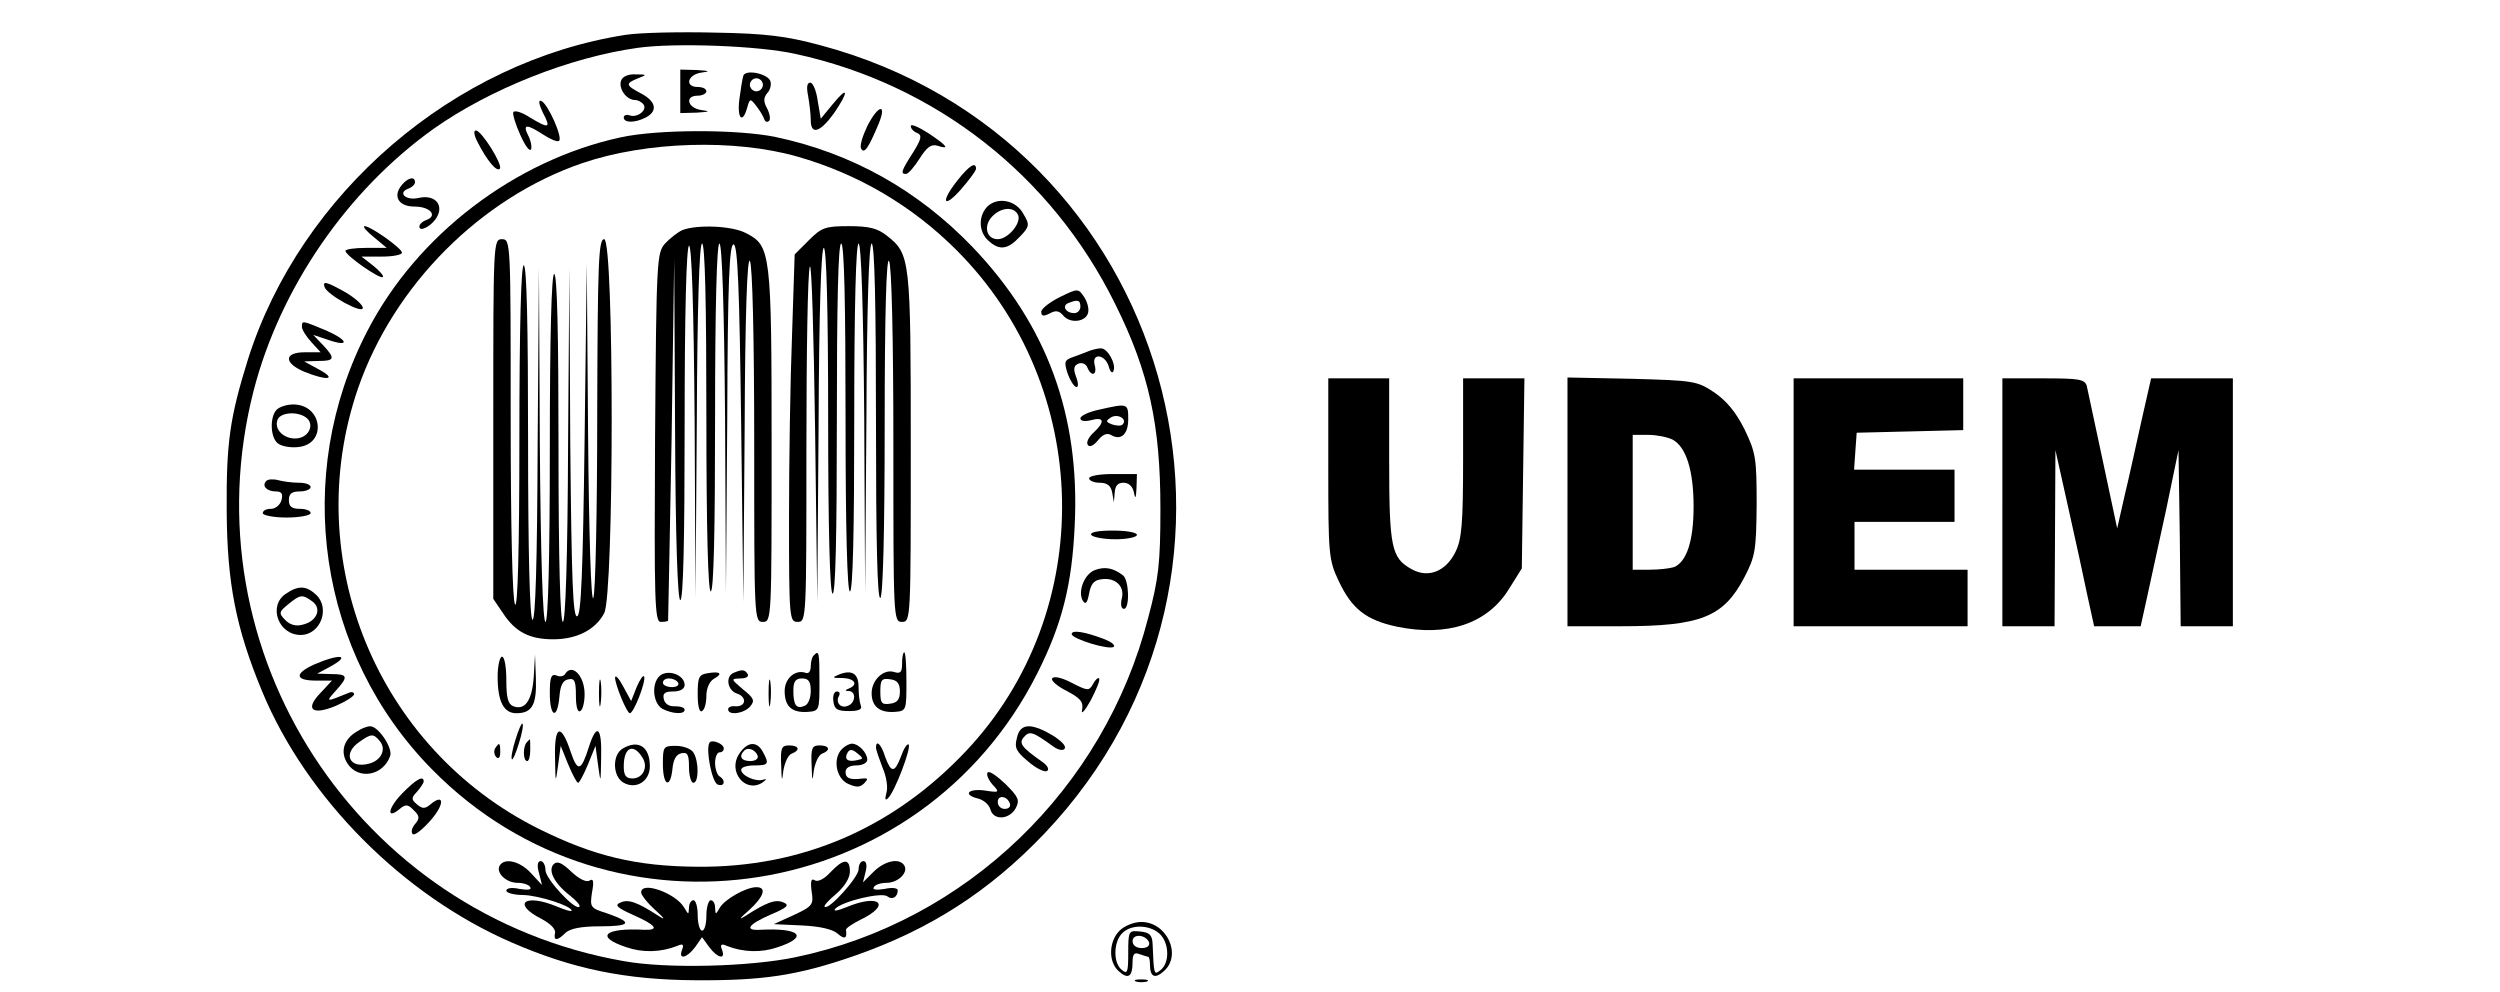 <?xml version="1.0" standalone="no"?>
<!DOCTYPE svg PUBLIC "-//W3C//DTD SVG 20010904//EN"
 "http://www.w3.org/TR/2001/REC-SVG-20010904/DTD/svg10.dtd">
<svg version="1.0" xmlns="http://www.w3.org/2000/svg"
 width="474pt" height="188pt" viewBox="0 0 474 228"
 preserveAspectRatio="xMidYMid meet">

<g transform="translate(0,228) scale(0.1,-0.1)"
fill="#000000" stroke="none">
<path d="M935 2200 c-395 -61 -748 -364 -869 -746 -42 -135 -50 -192 -49 -349
1 -166 21 -269 82 -416 102 -245 324 -468 573 -576 140 -61 262 -86 423 -87
156 -1 235 11 365 56 175 61 311 149 437 281 575 605 293 1598 -515 1813 -78
21 -125 27 -242 29 -80 2 -172 0 -205 -5z m390 -44 c322 -70 589 -279 735
-575 78 -157 104 -278 104 -471 0 -124 -4 -160 -28 -250 -101 -394 -418 -699
-811 -781 -105 -22 -296 -27 -395 -9 -612 107 -1005 712 -851 1312 61 236 215
460 414 602 129 91 312 164 469 186 86 12 278 5 363 -14z"/>
<path d="M1060 2070 l0 -50 38 1 c30 2 32 3 10 6 -32 5 -38 33 -8 33 11 0 20
5 20 10 0 6 -9 10 -20 10 -30 0 -24 28 8 33 22 3 20 4 -10 6 l-38 1 0 -50z"/>
<path d="M1205 2106 c-2 -6 -6 -30 -9 -53 -6 -45 7 -60 18 -20 6 21 7 21 21 3
8 -10 16 -24 18 -30 2 -6 7 -8 11 -4 4 3 2 16 -4 28 -9 16 -9 25 0 36 7 7 10
20 7 28 -7 17 -57 27 -62 12z m45 -21 c0 -8 -7 -15 -15 -15 -8 0 -15 7 -15 15
0 8 7 15 15 15 8 0 15 -7 15 -15z"/>
<path d="M924 2095 c-7 -18 12 -45 32 -45 7 0 16 -5 20 -11 8 -13 -16 -31 -33
-24 -7 2 -13 0 -13 -5 0 -13 26 -13 51 0 28 15 23 37 -11 55 -36 19 -37 23 -7
35 21 8 21 9 -6 9 -16 1 -30 -5 -33 -14z"/>
<path d="M1354 2059 c3 -17 6 -42 6 -55 0 -35 21 -29 53 15 35 51 34 66 -2 22
l-28 -34 -7 41 c-3 23 -11 42 -17 42 -8 0 -9 -11 -5 -31z"/>
<path d="M744 2021 c19 -36 15 -38 -30 -11 -18 12 -35 17 -38 12 -2 -4 5 -28
16 -52 11 -25 22 -40 25 -33 2 7 -1 21 -7 32 -13 26 -3 26 34 2 17 -11 33 -18
37 -15 10 6 -26 87 -41 92 -7 3 -5 -8 4 -27z"/>
<path d="M1490 1990 c-11 -23 -18 -46 -14 -52 7 -12 16 0 40 57 20 49 -1 44
-26 -5z"/>
<path d="M1590 1990 c0 -6 7 -13 15 -16 11 -5 10 -13 -10 -45 -27 -42 -29 -49
-16 -49 5 0 19 16 31 35 17 27 27 34 41 30 30 -10 23 0 -21 29 -22 14 -40 22
-40 16z"/>
<path d="M594 1953 c22 -43 44 -69 51 -61 8 8 -42 88 -55 88 -6 0 -4 -12 4
-27z"/>
<path d="M922 1964 c-243 -53 -467 -224 -581 -444 -174 -334 -114 -744 149
-1010 416 -422 1124 -309 1391 222 57 113 80 204 86 342 12 252 -64 459 -235
638 -126 131 -278 216 -453 253 -87 18 -271 18 -357 -1z m407 -44 c140 -40
264 -113 366 -215 315 -315 325 -831 22 -1152 -167 -177 -377 -268 -617 -266
-141 1 -238 24 -365 87 -372 185 -551 620 -416 1013 82 237 282 438 516 518
147 50 350 56 494 15z"/>
<path d="M1065 1751 c-11 -5 -29 -19 -40 -31 -19 -21 -20 -38 -23 -446 -2
-375 -1 -424 13 -424 8 0 16 1 17 3 0 1 4 189 8 417 l6 415 2 -392 c1 -254 6
-393 12 -393 7 0 10 141 10 404 0 256 4 407 10 411 6 4 11 -136 13 -402 l2
-408 3 408 c1 263 6 407 12 407 7 0 10 -140 10 -400 0 -260 4 -400 10 -400 7
0 10 140 10 400 0 257 4 400 10 400 6 0 11 -146 13 -402 l2 -403 3 403 c1 318
5 403 15 400 9 -4 13 -99 17 -414 l5 -409 3 400 c1 263 6 395 12 385 6 -9 10
-177 10 -422 0 -401 0 -408 20 -408 20 0 20 7 20 405 0 446 -2 460 -59 489
-32 17 -112 20 -146 7z"/>
<path d="M1356 1728 l-33 -33 -6 -184 c-4 -101 -7 -291 -7 -423 0 -231 1 -238
20 -238 20 0 20 7 20 399 0 220 3 408 8 418 4 10 9 -160 12 -377 l5 -395 3
408 c1 263 6 407 12 407 6 0 10 -138 10 -394 0 -253 4 -397 10 -401 7 -4 10
132 10 399 0 264 3 406 10 406 7 0 10 -140 10 -400 0 -260 4 -400 10 -400 7 0
10 140 10 400 0 257 4 400 10 400 6 0 11 -146 13 -402 l2 -403 3 403 c1 260 6
402 12 402 7 0 10 -144 10 -411 0 -271 3 -408 10 -404 6 4 10 148 10 398 0
257 4 387 10 377 6 -9 10 -177 10 -422 0 -401 0 -408 20 -408 20 0 20 7 20
400 0 435 -1 446 -55 488 -21 17 -41 22 -87 22 -54 0 -63 -3 -92 -32z"/>
<path d="M630 1316 l0 -413 23 -34 c28 -42 60 -59 115 -59 54 0 97 22 117 60
23 44 23 860 0 860 -13 0 -15 -52 -16 -402 0 -222 -4 -412 -9 -423 -5 -12 -10
143 -12 375 l-3 395 -5 -404 c-4 -309 -8 -405 -17 -408 -10 -4 -13 83 -16 399
l-2 403 -3 -407 c-1 -264 -6 -408 -12 -408 -6 0 -10 140 -10 400 0 260 -3 400
-10 400 -6 0 -10 -140 -10 -400 0 -257 -4 -400 -10 -400 -6 0 -11 147 -13 408
l-2 407 -3 -408 c-1 -269 -5 -406 -12 -402 -6 4 -10 152 -10 411 0 263 -3 404
-10 404 -6 0 -10 -139 -10 -397 0 -261 -4 -393 -10 -383 -6 9 -10 178 -10 428
0 405 0 412 -20 412 -20 0 -20 -7 -20 -414z"/>
<path d="M1367 773 c-4 -3 -7 -15 -7 -25 0 -12 -5 -18 -12 -15 -24 8 -48 -13
-48 -42 0 -35 16 -50 52 -48 28 2 28 3 28 70 0 67 -1 73 -13 60z m-7 -82 c0
-16 -6 -31 -14 -34 -19 -8 -26 1 -26 35 0 21 5 28 20 28 15 0 20 -7 20 -29z"/>
<path d="M1570 754 c0 -20 -4 -24 -19 -19 -24 7 -51 -19 -51 -49 0 -30 18 -45
52 -43 28 2 28 3 28 70 0 37 -2 67 -5 67 -3 0 -5 -12 -5 -26z m-5 -64 c0 -18
-6 -26 -22 -28 -20 -3 -23 1 -23 28 0 27 3 31 23 28 16 -2 22 -10 22 -28z"/>
<path d="M640 724 c0 -57 14 -84 43 -84 36 0 47 19 45 79 l-2 56 -3 -52 c-4
-54 -20 -77 -47 -67 -12 5 -16 19 -16 60 0 30 -4 54 -10 54 -5 0 -10 -21 -10
-46z"/>
<path d="M795 730 c-3 -5 -12 -7 -20 -3 -12 4 -15 -5 -15 -41 0 -55 17 -62 22
-9 2 27 8 39 21 41 14 3 17 -4 17 -38 0 -25 4 -39 10 -35 6 3 10 21 10 39 0
42 -29 72 -45 46z"/>
<path d="M1017 729 c-24 -14 -22 -65 2 -79 24 -12 51 -13 51 -2 0 5 -10 8 -22
8 -14 -1 -24 6 -26 17 -3 13 3 17 22 17 16 0 26 6 26 15 0 21 -32 35 -53 24z
m38 -19 c3 -5 -3 -10 -14 -10 -12 0 -21 5 -21 10 0 6 6 10 14 10 8 0 18 -4 21
-10z"/>
<path d="M1123 732 c-20 -3 -23 -9 -23 -48 0 -28 4 -43 10 -39 6 3 10 19 10
35 0 17 7 33 17 39 22 12 15 18 -14 13z"/>
<path d="M1183 733 c-20 -8 -15 -41 8 -48 23 -8 20 -31 -5 -29 -9 1 -16 -2
-16 -7 0 -15 37 -10 51 7 11 13 8 19 -17 39 -28 24 -28 24 -6 25 13 0 20 4 17
10 -7 11 -13 11 -32 3z"/>
<path d="M1425 729 c-17 -7 -16 -8 8 -8 28 -1 37 -15 15 -24 -10 -4 -10 -6 0
-6 17 -1 15 -28 -3 -34 -16 -7 -29 8 -20 23 3 6 1 10 -5 10 -6 0 -10 -10 -8
-22 2 -19 9 -23 36 -23 23 0 31 4 27 13 -3 8 -5 26 -5 42 0 31 -15 41 -45 29z"/>
<path d="M873 685 c0 -27 2 -38 4 -22 2 15 2 37 0 50 -2 12 -4 0 -4 -28z"/>
<path d="M910 722 c0 -16 27 -82 34 -82 9 0 37 72 33 84 -2 5 -9 -5 -17 -23
l-13 -33 -18 33 c-10 19 -18 28 -19 21z"/>
<path d="M1263 685 c0 -27 2 -38 4 -22 2 15 2 37 0 50 -2 12 -4 0 -4 -28z"/>
<path d="M681 579 c-7 -22 -11 -43 -8 -45 2 -2 9 14 16 37 7 22 11 43 8 45 -2
2 -9 -14 -16 -37z"/>
<path d="M772 538 c1 -60 1 -61 7 -18 l6 45 17 -42 c10 -24 20 -43 23 -43 3 0
13 19 23 43 l17 42 6 -45 c6 -43 6 -42 7 18 2 70 -10 81 -28 25 -18 -57 -26
-59 -42 -12 -22 67 -38 62 -36 -13z"/>
<path d="M707 573 c-9 -9 -9 -43 1 -43 4 0 7 11 7 25 0 14 0 25 -1 25 0 0 -4
-3 -7 -7z"/>
<path d="M1127 572 c-9 -16 6 -91 19 -96 16 -6 19 10 4 19 -5 3 -10 17 -10 31
0 13 5 24 10 24 6 0 10 4 10 9 0 11 -28 22 -33 13z"/>
<path d="M634 559 c-3 -6 -2 -15 3 -20 5 -5 9 -1 9 11 0 23 -2 24 -12 9z"/>
<path d="M928 559 c-25 -14 -24 -65 2 -79 29 -16 60 4 60 38 0 45 -26 62 -62
41z m45 -21 c14 -22 1 -48 -23 -48 -15 0 -20 7 -20 28 0 44 22 54 43 20z"/>
<path d="M1020 523 c0 -50 17 -58 22 -11 2 22 9 34 21 36 14 3 17 -4 17 -32 0
-20 5 -36 10 -36 13 0 13 50 0 70 -5 8 -23 15 -40 15 -29 0 -30 -2 -30 -42z"/>
<path d="M1195 546 c-26 -40 14 -90 53 -66 11 8 12 10 2 7 -18 -5 -50 10 -50
23 0 6 14 10 30 10 33 0 35 3 20 31 -14 26 -36 24 -55 -5z m43 -4 c2 -7 -6
-12 -17 -12 -21 0 -27 11 -14 24 9 9 26 2 31 -12z"/>
<path d="M1292 520 c1 -37 2 -39 5 -12 3 18 11 36 19 39 21 8 17 19 -6 19 -17
0 -20 -6 -18 -46z"/>
<path d="M1362 520 c1 -37 2 -39 5 -12 3 18 11 36 19 39 21 8 17 19 -6 19 -17
0 -20 -6 -18 -46z"/>
<path d="M1432 558 c-22 -22 -14 -67 13 -80 20 -9 28 -9 38 1 9 10 9 12 -3 11
-29 -4 -40 0 -40 15 0 9 9 15 25 15 14 0 25 6 25 13 0 16 -20 37 -35 37 -6 0
-16 -5 -23 -12z m34 -26 c-22 -5 -30 3 -21 18 5 8 11 7 22 -2 15 -12 14 -13
-1 -16z"/>
<path d="M1510 561 c0 -5 7 -25 15 -46 9 -20 13 -46 9 -58 -4 -15 -3 -19 4
-12 15 14 54 116 47 123 -3 3 -11 -9 -17 -26 -15 -40 -23 -40 -37 -2 -9 29
-21 40 -21 21z"/>
<path d="M1698 1866 c-40 -50 -34 -68 7 -22 19 22 35 43 35 48 0 17 -16 7 -42
-26z"/>
<path d="M420 1855 c-22 -26 -8 -50 29 -50 36 0 54 -21 27 -31 -9 -3 -16 -10
-16 -15 0 -14 30 2 41 23 15 28 -6 51 -42 43 -29 -7 -50 11 -25 21 9 3 16 10
16 15 0 14 -16 11 -30 -6z"/>
<path d="M1766 1805 c-21 -22 -20 -58 2 -78 26 -24 45 -21 73 9 22 23 23 27 8
52 -17 32 -59 40 -83 17z m71 -20 c7 -19 -24 -55 -47 -55 -26 0 -33 30 -14 51
21 23 52 25 61 4z"/>
<path d="M355 1735 l30 -25 -47 0 c-27 0 -48 -3 -48 -7 1 -11 80 -66 86 -60 3
2 -7 14 -22 26 l-27 21 47 0 c25 0 46 4 46 9 0 10 -72 61 -86 61 -5 -1 5 -12
21 -25z"/>
<path d="M242 1620 c6 -18 88 -63 88 -48 0 7 -18 23 -40 36 -43 24 -53 27 -48
12z"/>
<path d="M1933 1597 c-24 -12 -43 -27 -43 -34 0 -10 5 -11 19 -4 14 8 22 7 32
-5 16 -19 53 -14 57 8 2 10 -3 26 -10 36 -13 19 -14 19 -55 -1z m47 -22 c0 -8
-6 -15 -14 -15 -20 0 -29 17 -14 23 22 9 28 7 28 -8z"/>
<path d="M190 1528 c0 -6 10 -22 22 -35 l21 -23 -36 0 c-49 0 -49 -25 -1 -45
52 -21 76 -18 34 5 l-35 19 33 1 c38 0 39 6 10 37 l-22 23 33 -11 c51 -18 49
-2 -3 21 -56 23 -56 24 -56 8z"/>
<path d="M2000 1473 c-8 -3 -25 -10 -37 -14 -20 -7 -21 -11 -12 -39 6 -16 15
-30 20 -30 5 0 4 11 -1 24 -7 18 -5 26 6 30 8 3 17 -1 20 -9 9 -22 23 -18 17
5 -8 29 23 26 32 -2 3 -13 9 -18 11 -11 7 16 -14 53 -29 52 -7 0 -19 -3 -27
-6z"/>
<path d="M132 1338 c-16 -16 -15 -63 2 -77 8 -7 29 -11 47 -9 67 6 57 98 -11
98 -14 0 -31 -5 -38 -12z m66 -17 c22 -14 10 -46 -19 -49 -29 -3 -54 20 -45
43 6 16 43 20 64 6z"/>
<path d="M2023 1338 c-24 -5 -43 -14 -43 -20 0 -6 10 -8 25 -4 30 8 32 -4 5
-29 -11 -10 -17 -22 -13 -28 4 -6 13 -2 23 10 11 14 21 18 30 13 23 -14 40 1
40 36 0 37 -1 37 -67 22z m54 -34 c-3 -4 -14 -3 -24 0 -15 6 -15 8 -3 16 16
10 39 -4 27 -16z"/>
<path d="M2000 1180 c0 -5 11 -10 24 -10 18 0 26 -7 29 -22 l4 -23 2 23 c1 15
7 22 20 22 12 0 21 -8 24 -22 3 -17 5 -14 6 10 l1 32 -55 0 c-30 0 -55 -4 -55
-10z"/>
<path d="M108 1174 c-11 -11 1 -24 22 -24 13 0 17 -5 13 -20 -3 -11 -14 -20
-24 -20 -11 0 -19 -4 -19 -10 0 -5 25 -10 55 -10 30 0 55 5 55 10 0 6 -11 10
-25 10 -18 0 -25 5 -25 20 0 15 7 20 25 20 14 0 25 5 25 10 0 6 -12 10 -27 10
-16 0 -37 3 -48 6 -11 3 -24 2 -27 -2z"/>
<path d="M2005 1050 c3 -5 28 -10 56 -10 27 0 49 5 49 10 0 6 -25 10 -56 10
-34 0 -53 -4 -49 -10z"/>
<path d="M2013 969 c-24 -9 -40 -50 -27 -71 6 -9 10 -4 14 17 4 22 11 31 28
33 32 5 55 -16 47 -45 -3 -13 -1 -23 5 -23 14 0 12 66 -2 77 -22 17 -42 21
-65 12z"/>
<path d="M152 914 c-40 -28 -16 -94 35 -94 46 0 69 62 35 93 -23 21 -41 21
-70 1z m62 -17 c22 -16 11 -45 -21 -53 -16 -5 -30 -1 -41 10 -16 16 -15 19 7
37 27 22 32 23 55 6z"/>
<path d="M1960 822 c0 -11 88 -38 97 -29 3 4 -6 11 -21 17 -47 18 -76 22 -76
12z"/>
<path d="M218 752 c-46 -21 -44 -37 5 -37 l36 0 -26 -28 c-37 -38 -20 -53 35
-30 23 10 42 22 42 27 0 4 -6 6 -12 3 -54 -22 -54 -22 -30 5 29 32 28 38 -10
38 l-33 1 28 15 c52 28 25 32 -35 6z"/>
<path d="M1915 720 c-3 -5 12 -18 34 -29 32 -17 38 -25 35 -43 -3 -13 6 -3 20
22 13 25 22 47 19 50 -2 3 -9 -3 -14 -13 -9 -16 -12 -16 -49 3 -23 12 -41 16
-45 10z"/>
<path d="M318 599 c-32 -18 -41 -48 -23 -75 25 -38 82 -28 98 18 6 18 -27 68
-46 68 -7 0 -20 -5 -29 -11z m51 -23 c16 -19 3 -45 -25 -52 -45 -12 -61 23
-22 50 27 19 32 20 47 2z"/>
<path d="M1834 583 c-6 -22 -2 -31 26 -54 18 -16 38 -25 43 -22 6 3 2 12 -9
20 -50 35 -56 44 -44 58 13 15 20 13 67 -21 12 -9 24 -11 27 -5 8 12 -55 51
-82 51 -15 0 -24 -8 -28 -27z"/>
<path d="M1767 504 c-4 -4 1 -16 10 -27 18 -19 17 -20 -15 -15 -39 6 -54 -9
-18 -18 13 -3 26 -14 29 -25 7 -26 43 -24 58 2 10 19 7 26 -23 56 -19 18 -37
31 -41 27z m51 -72 c2 -7 -3 -12 -12 -12 -9 0 -16 7 -16 16 0 17 22 14 28 -4z"/>
<path d="M420 455 c-33 -34 -36 -61 -5 -35 13 11 19 11 32 -3 14 -13 14 -19 3
-32 -7 -8 -10 -19 -5 -23 4 -4 23 11 42 33 32 37 30 62 -2 35 -12 -10 -18 -10
-30 0 -14 12 -14 15 0 30 8 9 15 20 15 23 0 15 -18 5 -50 -28z"/>
<path d="M645 290 c-10 -16 14 -40 41 -40 12 0 26 -4 29 -10 4 -6 -6 -7 -25
-4 -17 4 -30 2 -30 -4 0 -5 17 -10 39 -10 36 -1 111 -25 111 -36 0 -3 -16 2
-35 10 -73 30 -103 6 -34 -29 19 -10 33 -23 31 -32 -4 -19 5 -19 24 0 11 10
36 15 80 15 71 0 76 9 15 30 -38 12 -39 14 -34 48 5 26 3 33 -6 27 -8 -4 -24
4 -42 21 -21 20 -32 25 -40 17 -14 -14 1 -44 37 -72 15 -12 25 -23 22 -26 -9
-10 -78 64 -78 84 0 11 -5 21 -11 21 -7 0 -9 -10 -4 -27 l7 -28 -26 28 c-25
27 -60 35 -71 17z"/>
<path d="M1405 274 c-14 -15 -29 -23 -36 -18 -8 5 -10 -2 -7 -26 5 -30 2 -34
-41 -54 l-46 -21 65 -3 c42 -2 71 -9 82 -19 16 -14 22 -11 19 9 0 4 15 14 33
23 73 35 44 61 -32 29 -22 -9 -32 -10 -25 -3 17 17 106 38 119 28 11 -9 24 -2
24 14 0 5 -13 7 -30 3 -19 -3 -29 -2 -25 4 3 6 17 10 29 10 27 0 51 24 41 40
-11 18 -45 11 -71 -15 l-24 -24 6 24 c4 15 2 25 -5 25 -6 0 -11 -8 -11 -19 0
-18 -69 -95 -78 -86 -3 2 10 16 27 30 19 17 31 36 31 51 0 31 -15 30 -45 -2z"/>
<path d="M970 228 c0 -6 15 -25 33 -41 21 -19 24 -24 7 -13 -48 31 -69 39 -87
31 -15 -6 -9 -12 29 -29 52 -23 61 -35 26 -34 -93 5 -115 -16 -42 -40 37 -13
79 -12 117 3 13 6 16 3 11 -9 -9 -24 11 -19 30 6 l16 23 16 -22 c19 -26 39
-31 30 -7 -5 12 -2 15 11 9 38 -15 80 -16 117 -3 73 24 51 45 -41 40 -37 -2
-26 13 25 35 38 16 44 22 29 28 -18 8 -39 0 -87 -31 -17 -11 -14 -6 8 13 35
32 41 53 17 53 -24 0 -73 -28 -84 -47 -10 -17 -10 -17 -11 0 0 9 -4 17 -10 17
-5 0 -10 -16 -10 -35 0 -19 -4 -35 -10 -35 -5 0 -10 16 -10 35 0 19 -4 35 -10
35 -5 0 -10 -8 -10 -17 -1 -17 -1 -17 -11 0 -19 33 -99 62 -99 35z"/>
<path d="M2550 1203 c0 -198 1 -211 24 -259 30 -64 63 -90 134 -105 116 -24
208 7 257 86 l30 48 3 219 3 218 -70 0 -71 0 0 -182 c0 -154 -3 -188 -18 -218
-22 -44 -62 -60 -100 -39 -47 26 -52 49 -52 252 l0 187 -70 0 -70 0 0 -207z"/>
<path d="M3100 1126 l0 -286 123 0 c184 0 236 21 284 113 25 48 27 62 28 167
0 107 -2 119 -28 173 -20 40 -42 66 -70 85 -39 26 -47 27 -189 31 l-148 3 0
-286z m242 143 c31 -17 48 -71 48 -154 0 -79 -16 -127 -45 -139 -9 -3 -34 -6
-56 -6 l-39 0 0 155 0 155 36 0 c19 0 44 -5 56 -11z"/>
<path d="M3620 1125 l0 -285 200 0 200 0 0 65 0 65 -130 0 -130 0 0 55 0 55
115 0 115 0 0 60 0 60 -116 0 -115 0 3 43 3 42 123 3 122 3 0 59 0 60 -195 0
-195 0 0 -285z"/>
<path d="M4100 1125 l0 -285 60 0 60 0 1 203 1 202 29 -130 c16 -71 36 -163
44 -202 l16 -73 54 0 53 0 15 68 c8 37 28 128 44 202 l28 135 3 -202 2 -203
60 0 60 0 0 285 0 285 -94 0 -94 0 -22 -97 c-12 -54 -29 -132 -39 -173 l-17
-75 -33 155 c-18 85 -35 163 -37 173 -5 15 -18 17 -100 17 l-94 0 0 -285z"/>
<path d="M2070 140 c-25 -25 -26 -72 -2 -93 22 -20 32 -13 32 21 0 18 4 23 16
18 9 -3 18 -6 20 -6 2 0 4 -8 4 -18 0 -28 11 -34 32 -15 42 37 7 113 -52 113
-17 0 -39 -9 -50 -20z m92 -7 c22 -20 24 -66 3 -83 -16 -13 -16 -13 -19 60 -1
20 -7 26 -28 28 -27 3 -28 2 -28 -49 0 -45 -2 -50 -15 -39 -20 16 -19 64 1 84
20 21 63 20 86 -1z m-24 -20 c2 -8 -5 -13 -17 -13 -12 0 -21 6 -21 16 0 18 31
15 38 -3z"/>
<path d="M2108 23 c6 -2 18 -2 25 0 6 3 1 5 -13 5 -14 0 -19 -2 -12 -5z"/>
</g>
</svg>
